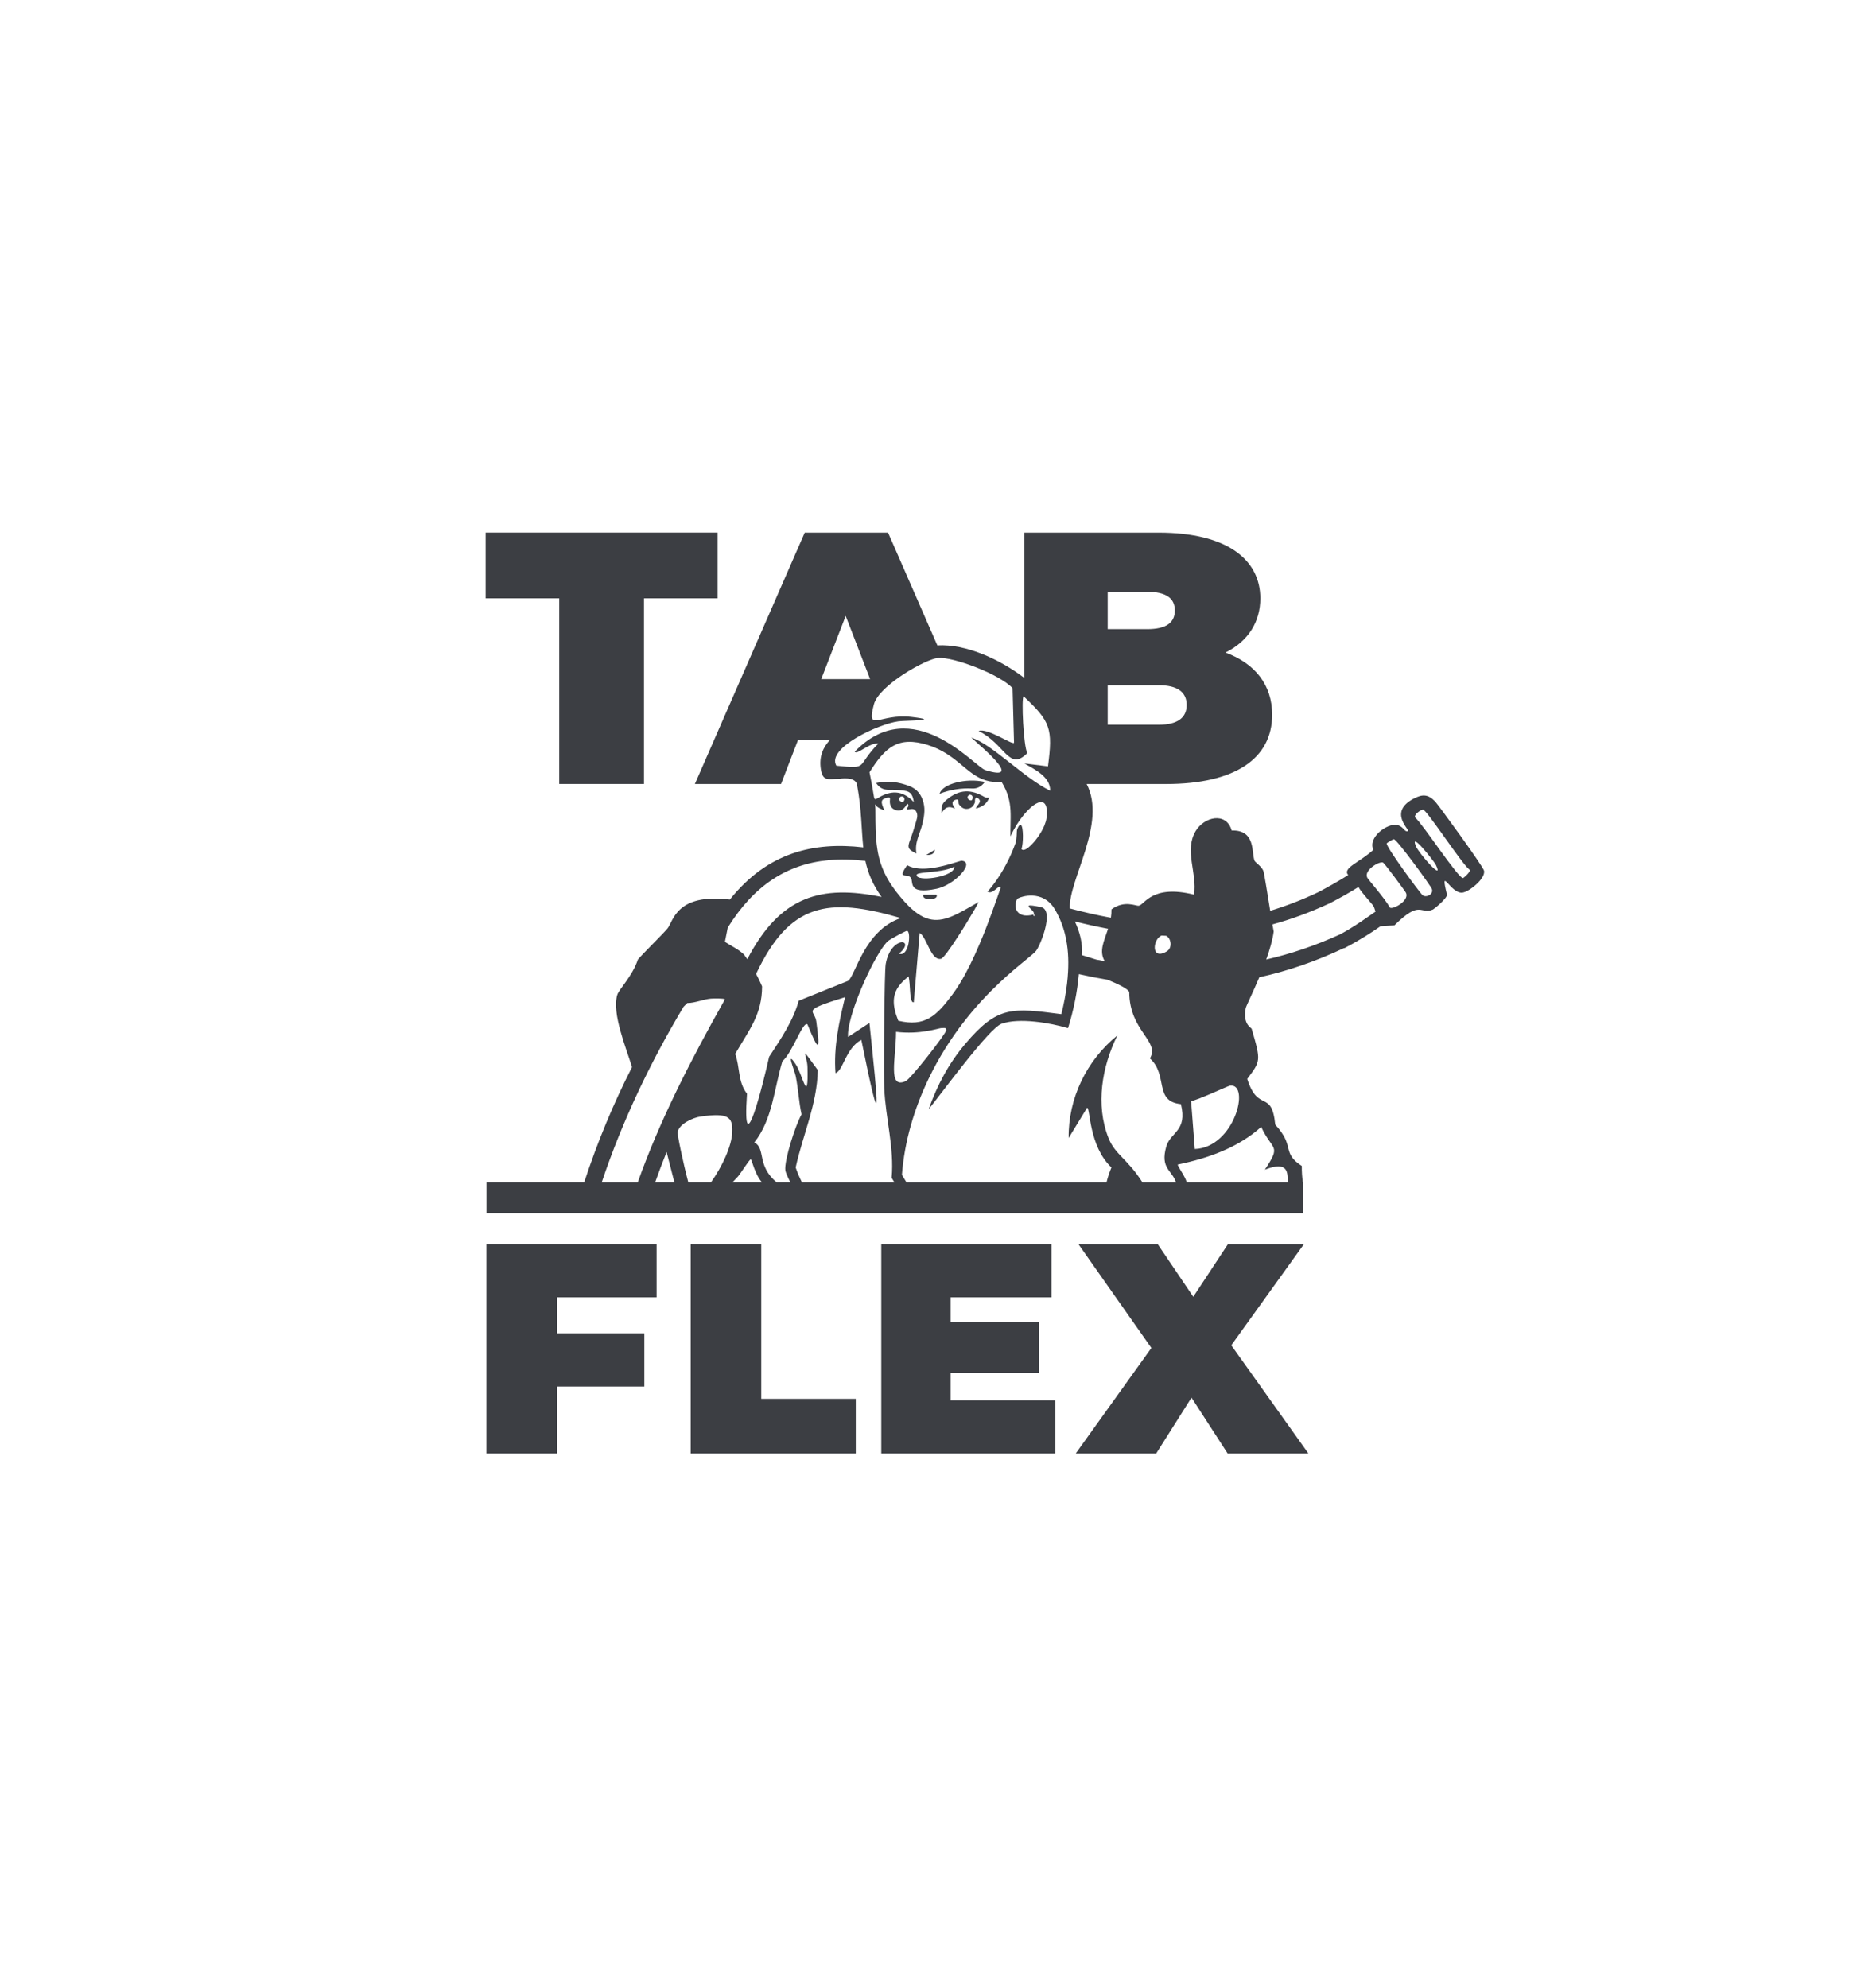<?xml version="1.0" encoding="UTF-8"?>
<svg id="logo" xmlns="http://www.w3.org/2000/svg" viewBox="0 0 490.39 527.24">
  <defs>
    <style>
      .cls-1 {
        fill: #3c3e43;
        stroke-width: 0px;
      }
    </style>
  </defs>
  <polygon class="cls-1" points="129 385.51 147.72 385.51 147.72 367.74 170.89 367.74 170.89 353.62 147.72 353.62 147.72 344.1 174.14 344.1 174.14 329.98 129 329.98 129 385.51"/>
  <polygon class="cls-1" points="201.9 329.98 183.18 329.98 183.18 385.51 226.97 385.51 226.97 371 201.9 371 201.9 329.98"/>
  <polygon class="cls-1" points="252.13 364.09 275.61 364.09 275.61 350.61 252.13 350.61 252.13 344.1 278.87 344.1 278.87 329.98 233.73 329.98 233.73 385.51 279.9 385.51 279.9 371.39 252.13 371.39 252.13 364.09"/>
  <polygon class="cls-1" points="345.83 329.98 325.68 329.98 316.48 343.94 307.04 329.98 286.02 329.98 305.37 357.51 285.3 385.51 306.64 385.51 316.01 370.68 325.6 385.51 347.02 385.51 326.56 356.8 345.83 329.98"/>
  <polygon class="cls-1" points="148.32 207.93 170.8 207.93 170.8 158.69 190.33 158.69 190.33 141.26 128.8 141.26 128.8 158.69 148.32 158.69 148.32 207.93"/>
  <path class="cls-1" d="M255.06,228.3c-.45-.04-3.91,1.35-7.61,1.89-2.45.36-5.01.35-6.87-.72-.63.92-.97,1.51-1.11,1.91-.48,1.33,1.28.38,2.09,1.41.83,1.06-1.04,4.59,6.85,2.93.86-.18,1.75-.53,2.59-.96,1.22-.63,2.36-1.46,3.27-2.32,2.02-1.91,2.87-3.95.79-4.15ZM251.72,231.58c-1.68.92-4.52,1.44-6.48,1.39-1.03-.03-1.81-.22-2.05-.59-.07-.11-.09-.23-.07-.36.13-.62,3.44-.57,6.54-1.11,1.26-.22,2.48-.54,3.44-1.04.04.66-.52,1.24-1.38,1.72Z"/>
  <path class="cls-1" d="M244.88,237.3c-.55,1.7,4.22,1.54,3.52,0h-3.52Z"/>
  <path class="cls-1" d="M261.22,211.45c-3.59-2.15-6.79-2.21-10.24.73-1.27,1.08-1.32,1.76-1.3,3.55.92-1.59,1.88-2.09,3.61-1.25-.9-1.21-.93-2.02.11-2.35,1.14-.36.64.83.97,1.25.56.73,1.2,1.23,2.14,1.15,1-.09,1.67-.66,2.02-1.62.17-.45-.18-1.06.49-1.42,1.96,1.04,0,1.96-.19,2.95,1.67-.41,2.88-1.22,3.52-2.86-.4-.04-.84.05-1.13-.12ZM257.47,212.28c-.37-.04-.77-.28-.84-.71-.08-.47.32-.64.56-.81.59.06.79.38.75.82-.03.3-.07.75-.48.7Z"/>
  <path class="cls-1" d="M257.89,209.13c1.28.06,2.38-.49,3.31-1.74-5.03-1.13-11.3.52-12.01,3.14,2.84-1.1,5.72-1.55,8.7-1.4Z"/>
  <path class="cls-1" d="M247.96,225.36c-.61.38-1.23.75-2.27,1.39,1.5.09,2.06-.38,2.27-1.39Z"/>
  <path class="cls-1" d="M393.62,230.99c-.18-1.12-12.22-17.61-13-18.43-1.91-1.98-3.45-1.95-5.79-.69-6.58,3.53-1.04,8.08-1.38,8.54-.96.44-1.1-1.2-2.89-1.59-2.65-.58-7.88,3.33-6.32,6.57-3.46,3.23-8.37,4.87-6.66,6.69-2.65,1.67-5.28,3.13-7.88,4.52-4.35,2.07-8.62,3.7-12.82,4.97-.73-4.49-1.56-9.86-1.8-10.54-.4-1.18-2.18-2.3-2.35-2.74-.84-2.16.35-8.21-6.06-8.02-1.45-5.05-7.33-3.64-9.59.2-3.04,5.18.48,11.04-.39,16.82-11.21-2.8-13.12,2.71-14.67,2.93-.76.11-3.81-1.56-7.24.98.02.77-.04,1.5-.15,2.21-3.7-.68-7.34-1.52-10.91-2.47-.26-7.78,9.88-22.6,4.48-33h21.01c18.38,0,28.19-6.76,28.19-18.38,0-7.91-4.57-13.62-12.38-16.48,6.1-3.05,9.24-8.19,9.24-14.38,0-10.1-8.57-17.43-26.95-17.43h-35.62v38.56s0,0,0,0c-6.55-5.01-15.5-9.07-23.09-8.66,0,0,0,0,0,0l-13.07-29.9h-22.1l-29.14,66.67h22.86l4.48-11.62h8.43c-1.66,1.79-2.9,4.25-2.35,7.72.53,3.37,2.03,2.5,4.89,2.54,0,0,4.3-.77,4.7,1.56,1.25,6.66,1.13,11.85,1.66,16.61-13.08-1.51-25.32,1.25-35.39,13.84-14.33-1.75-14.99,5.83-16.55,7.68-1.38,1.64-5.92,6.05-7.83,8.21-1.5,4.5-5.02,7.87-5.48,9.39-1.49,4.91,2.4,14.15,3.91,19.17-4.94,9.64-9.21,19.97-12.68,30.54h-25.92v8.19h216.59v-8.19h-.07c-.2-1.37-.3-2.81-.28-4.34-5.46-3.53-1.65-5.12-7.04-10.95-.95-9.54-4.52-2.98-7.43-12.13,3.55-4.78,3.7-4.65,1.17-13.3-.09-.29-2.41-1.14-1.57-5.48.11-.55,1.83-3.98,3.6-8.18,7.27-1.59,14.78-4.11,22.5-7.76l.03.07c.38-.2.75-.41,1.12-.61.05-.03.1-.05.16-.07h0c2.86-1.57,5.64-3.26,8.31-5.15q1.86-.12,3.72-.25c7.06-7.02,6.82-2.66,10.25-4.22.24-.11,3.57-2.77,3.7-3.87-2.01-8.19.91-.08,4.16-.6,1.79-.29,6.01-3.67,5.67-5.75ZM293.78,156.97h10.48c5.05,0,7.33,1.71,7.33,4.95s-2.29,4.95-7.33,4.95h-10.48v-9.91ZM293.78,181.74h13.52c4.95,0,7.43,1.81,7.43,5.24s-2.48,5.24-7.43,5.24h-13.52v-10.48ZM326.27,287.93c5.41-.55,1.15,16.43-9.39,16.82q-.49-6.36-.98-12.71c1.85-.28,9.81-4.05,10.37-4.11ZM308.1,248.13c.4.02.8.05,1.2.07,1.31.67,1.72,3.2.14,4.14-4.33,2.55-3.68-3.41-1.34-4.21ZM293.89,246.33c-1.06,3.25-2.5,5.95-.89,8.6-.75-.14-1.5-.27-2.24-.42-1.09-.34-1.81-.56-3.82-1.19.26-3.08-.55-6.12-1.87-8.93,2.9.73,5.83,1.39,8.81,1.95ZM217.81,180.12l6.48-16.76,6.48,16.76h-12.95ZM221.8,203.05c-2.62-4.67,11.27-11.05,16.43-11.73,1.99-.26,11.94-.17,3.52-1.17-8.45-1-12,4.38-9.98-3.32,1.33-5.07,13.84-12.08,17.02-12.32,4.16-.31,16.49,4.4,19.76,8.02q.2,7.24.39,14.47c-.38.71-6.98-4.01-9.39-3.13,7.12,3.55,8.02,10.82,12.91,5.87-1.01-1.77-1.62-14.65-.98-15.06,7.17,6.71,7.77,8.57,6.46,18.58q-3.13-.39-6.26-.78c2.82,1.65,6.9,3.54,6.85,7.24-7.01-3.4-15.52-12.46-20.93-14.08,3.64,3.26,13.74,11.74,3.72,8.61-2.83-.88-19.27-20.77-34.63-4.89.55,1.01,3.96-2.48,6.26-2.15-6.05,6.11-2.31,6.81-11.15,5.87ZM270.75,218.77c-.08-.05-.16-.06-.25,0-.21.12-.47.51-.77,1.31-.1.26-.01,2.47-.39,3.52-1.38,3.82-3.33,7.62-5.82,10.92-.52.68-1.05,1.35-1.61,1.99,1.55.84,3.01-2.1,3.52-1.17-.31.89-.63,1.84-.97,2.8-.9,2.56-1.89,5.32-2.98,8.12-.55,1.42-1.13,2.84-1.73,4.24-1.58,3.71-3.32,7.31-5.2,10.37-.66,1.08-1.34,2.09-2.03,3.01-4.1,5.46-7.11,8.56-14.28,6.84-1.66-4.14-1.71-7.11.69-9.86.55-.63,1.23-1.25,2.05-1.88.12.55.2,1.2.26,1.88.2,2.41.15,5.14,1.11,4.97.17-2.05.31-3.63.42-4.97.4-4.66.53-6.27,1.14-13.41,1.92,1.08,2.94,7.43,5.67,6.85.59-.13,2.47-2.76,4.44-5.81.84-1.29,1.69-2.65,2.47-3.93,1.47-2.4,2.68-4.52,3.06-5.32-2.8,1.59-5.15,3.02-7.33,3.89-4.05,1.61-7.5,1.26-12.06-3.7-.06-.06-.11-.12-.17-.18-3.42-3.79-5.34-6.96-6.43-10.31-.38-1.18-.66-2.38-.86-3.63-.26-1.61-.4-3.31-.47-5.18-.03-.75-.04-1.53-.05-2.33-.01-1.01-.02-2.07-.02-3.19,0-.3-.04-.76-.11-1.31.54.9,1.51,1.21,2.54,1.67-1.13-2.34-.97-3.02.65-3.38.4-.09.87-.21.8.41-.17,1.43.22,2.52,1.7,2.9,1.47.38,2.26-.65,2.89-1.8.8.73-.2.98-.11,1.62.76.05,1.74-.58,2.39.39.6.89.34,1.79.09,2.66-.47,1.64-.97,3.28-1.58,4.88-.83,2.17-.68,2.63,1.65,3.72-.58-2.83.93-5.23,1.55-7.8.45-1.89.81-3.71.32-5.63-.53-2.11-1.65-3.65-3.76-4.46-2.81-1.08-5.64-1.49-8.82-.81.92,1.38,2.03,1.83,3.42,1.81,1.38-.02,2.75.05,4.13.24,1.61.21,2.2,1.13,2.44,3-3.11-3.33-6.29-3.06-9.6-1.01-.65.4-.82.28-.94-.26-.46-2.94-1.2-6.62-1.2-6.62,4.15-6.62,7.6-9.7,15.46-7.24,7.65,2.4,10.17,7.82,15.38,9.39l.08.02c1.2.35,2.53.5,4.1.36,1.7,2.79,2.23,5.14,2.37,7.58.07,1.21.04,2.44.01,3.76-.02.99-.05,2.02-.03,3.13.5-1.08,1.07-2.12,1.67-3.09,1.19-1.9,2.52-3.51,3.75-4.59,1.75-1.53,3.3-1.97,3.94-.57.31.67.41,1.76.22,3.36-.07.62-.28,1.29-.56,1.99-1.47,3.56-5.23,7.57-6.09,6.23.54-1.39.55-5.9-.15-6.39ZM194.99,279.52c3.86-6.61,7.09-10.46,7.13-17.9-.06-.15-.63-1.5-1.59-3.32,8.92-18.85,19.09-20.41,38.2-14.86.03.03.06.06.09.09-9.65,3.33-11.91,15.21-13.89,16.62l-13.11,5.28c-1.37,5.21-4.86,10.33-7.83,14.86-1.41,6.39-7.23,29.97-5.87,9.78-2.47-3.12-1.85-7.12-3.13-10.56ZM238.49,211.98c-.01-.42.27-.76.72-.75.46,0,.65.36.68.81-.11.29-.18.69-.58.64-.39-.04-.81-.24-.82-.7ZM193.01,246.03c6.9-11.08,15.55-16.83,26.74-17.89,3.17-.3,6.42-.2,9.76.19.68,3.15,1.9,6.23,4.3,9.56-15.97-3.26-26.84-.34-35.61,16.51-.28-.41-.56-.81-.86-1.21-1.41-1.36-3.08-2.13-5.08-3.38l.75-3.77ZM159.59,313.59c5.45-16.27,12.92-31.91,21.71-46.58l.98-.98c2.09,0,4.24-1,6.26-1.17.59-.05,3.52-.12,3.72.2-9.41,16.74-17.3,32.21-23.12,48.54h-9.55ZM173.76,313.59c.96-2.71,1.97-5.39,3.04-8.05,1.04,4.08,1.08,4.22,2.06,8.05h-5.1ZM194.21,300.25c-.16,3.8-2.68,9.16-5.64,13.33h-6.02c-1.36-5.15-2.94-12.65-2.82-13.33.39-2.17,4.05-3.82,6.06-4.11,7.23-1.02,8.59,0,8.41,4.11ZM194.27,313.59c.5-.51,1-1.04,1.5-1.6.5-.55,3.04-4.56,3.33-4.5.35.07.97,3.75,2.98,6.1h-7.81ZM212.68,313.59c-.68-1.41-1.28-2.78-1.65-3.95,1.91-8.73,5.67-16.7,5.87-25.82-5.25-7.23-2.82-4.04-2.74-.78.26,10.45-1.26,2.01-3.13-.78-2.7-4.02-.3,1.68,0,3.13.69,3.34.82,6.84,1.56,10.17-1.62,2.82-4.65,12.32-4.3,14.86.07.51.61,1.73,1.32,3.16h-3.66s0-.02-.01-.03c-5.33-4.46-2.76-8.89-5.87-10.56,4.81-6.06,5.24-14.21,7.43-21.51,2.75-2.38,5.45-10.8,6.65-9.78,2.99,7.25,3.45,7.43,2.35-.78-.43-3.25-4.43-2.69,7.63-6.45-1.57,6.47-3.08,13.23-2.54,20.14,1.99-.49,2.73-6.69,6.85-8.8,5.68,28.04,4.39,17.2,2.15-4.5l-5.67,3.72c-.42-5.15,6.21-20.21,9.88-24.68.24-.3.47-.55.69-.74.45-.42,4.81-2.8,5.09-2.74,1.14.27.47,7.12-2.15,6.06,4.73-3.96-2.16-4.93-3.52,2.74-.09.53-.18,2.49-.24,5.2-.21,8.49-.28,24.44-.15,27.66.32,8.04,2.69,15.83,1.96,23.86.28.46.51.85.73,1.21h-24.51ZM237.64,273.66c6.37.81,11.29-.96,11.94-.98.99-.03,1.39-.19,1.37.59-.03.86-9.41,12.9-10.76,13.49-4.86,2.15-2.54-6.09-2.54-13.1ZM302.99,313.59c-3.91-6.21-7.26-7.35-9-11.77-3.47-8.79-1.74-18.92,2.35-27.18-8.15,6.56-13.06,16.73-12.91,27.18q2.45-4.01,4.89-8.02c.87-.03.4,10.13,6.46,15.84-.58,1.39-1,2.69-1.31,3.95h-53.06c-.33-.56-.72-1.2-1.2-1.99.68-8.85,3.2-17.4,7.04-25.42,5.53-11.53,12.77-19.78,18.6-25.31,2.88-2.74,5.42-4.81,7.23-6.29,1.41-1.16,2.39-1.96,2.74-2.43.2-.28.48-.78.78-1.4,1.05-2.22,2.38-6.15,1.95-8.43-.16-.86-.57-1.5-1.35-1.71-4.17-.88-3.65-.35-2.85.43.52.51,1.16,1.12.7,1.53h.2q.1.1.2.2-.1.1-.2.2-.1-.1-.2-.2v-.2c-3.5.93-4.93-.87-4.7-2.81.05-.43.18-.87.4-1.29.11-.21,1.24-.72,2.77-.89,1.76-.19,4.03.09,5.86,1.84.41.39.8.84,1.15,1.39.51.79.94,1.62,1.34,2.46,1.4,2.98,2.13,6.22,2.37,9.55.12,1.61.11,3.24.03,4.87-.05,1.07-.15,2.13-.27,3.19-.33,2.78-.87,5.52-1.51,8.1-13.06-1.69-16.88-2.26-25.43,7.82-4.48,5.28-7.45,10.97-9.78,17.41,3.24-3.93,16.01-21.51,19.37-22.69,4.67-1.64,12.81-.25,17.61,1.17,1.46-4.68,2.44-9.47,2.87-14.33,2.52.57,5.08,1.07,7.67,1.51,2.79,1.13,5.37,2.41,5.7,3.24.06,10.45,8.22,13,5.48,17.6,4.93,4.47.97,11.4,8.22,12.13,1.79,7.27-2.8,7.32-3.91,11.34-1.59,5.73,1.5,6.1,2.62,9.42h-8.87ZM334.49,298.88c3.02,6.52,5.45,4.57.98,11.34,6.14-2.36,6.04.62,6.09,3.36h-26.83s0-.02,0-.03c-.4-1.6-2.56-4.38-2.35-4.69,7.98-1.64,16.01-4.46,22.11-9.97ZM357.44,246.68c-.43.26-.88.5-1.32.75-.21.12-.41.24-.62.35-6.72,3.06-13.28,5.25-19.67,6.71.93-2.6,1.69-5.22,1.98-7.43-.09-.46-.21-1.11-.34-1.88,4.86-1.32,9.82-3.13,14.89-5.47v-.03s.01.02.01.02l.02.02c.14-.07.25-.13.39-.2,2.79-1.47,4.52-2.41,7.51-4.26.83,1.58,3.68,4.46,4.04,5.17.21.42.3.91.5,1.34-2.47,1.73-4.85,3.39-7.38,4.91ZM368.64,240.73c-1.36-2.49-5.84-7.5-6.06-8.04-.84-1.98,3.45-4.45,4.27-3.89.42.28,5.87,7.58,6.06,8.04.89,2.1-3.48,4.44-4.27,3.89ZM377.34,237.47c-.67-.5-9.89-13.03-9.55-13.8.04-.1,1.62-1.09,1.88-1.09.84.02,9.83,12.42,10.1,13.21.5,1.44-1.53,2.35-2.43,1.67ZM375.51,224.41c-1.7-4.24,4.82,4,5.27,4.9,2.43,4.91-4.53-3.06-5.27-4.9ZM388.03,232.89c-1.15.25-10.66-14.29-12.69-16.06-.48-.75,1.59-2.15,2.07-2.11,1,.08,10.25,14.32,12.23,15.85.81.4-1.46,2.29-1.61,2.32Z"/>
</svg>